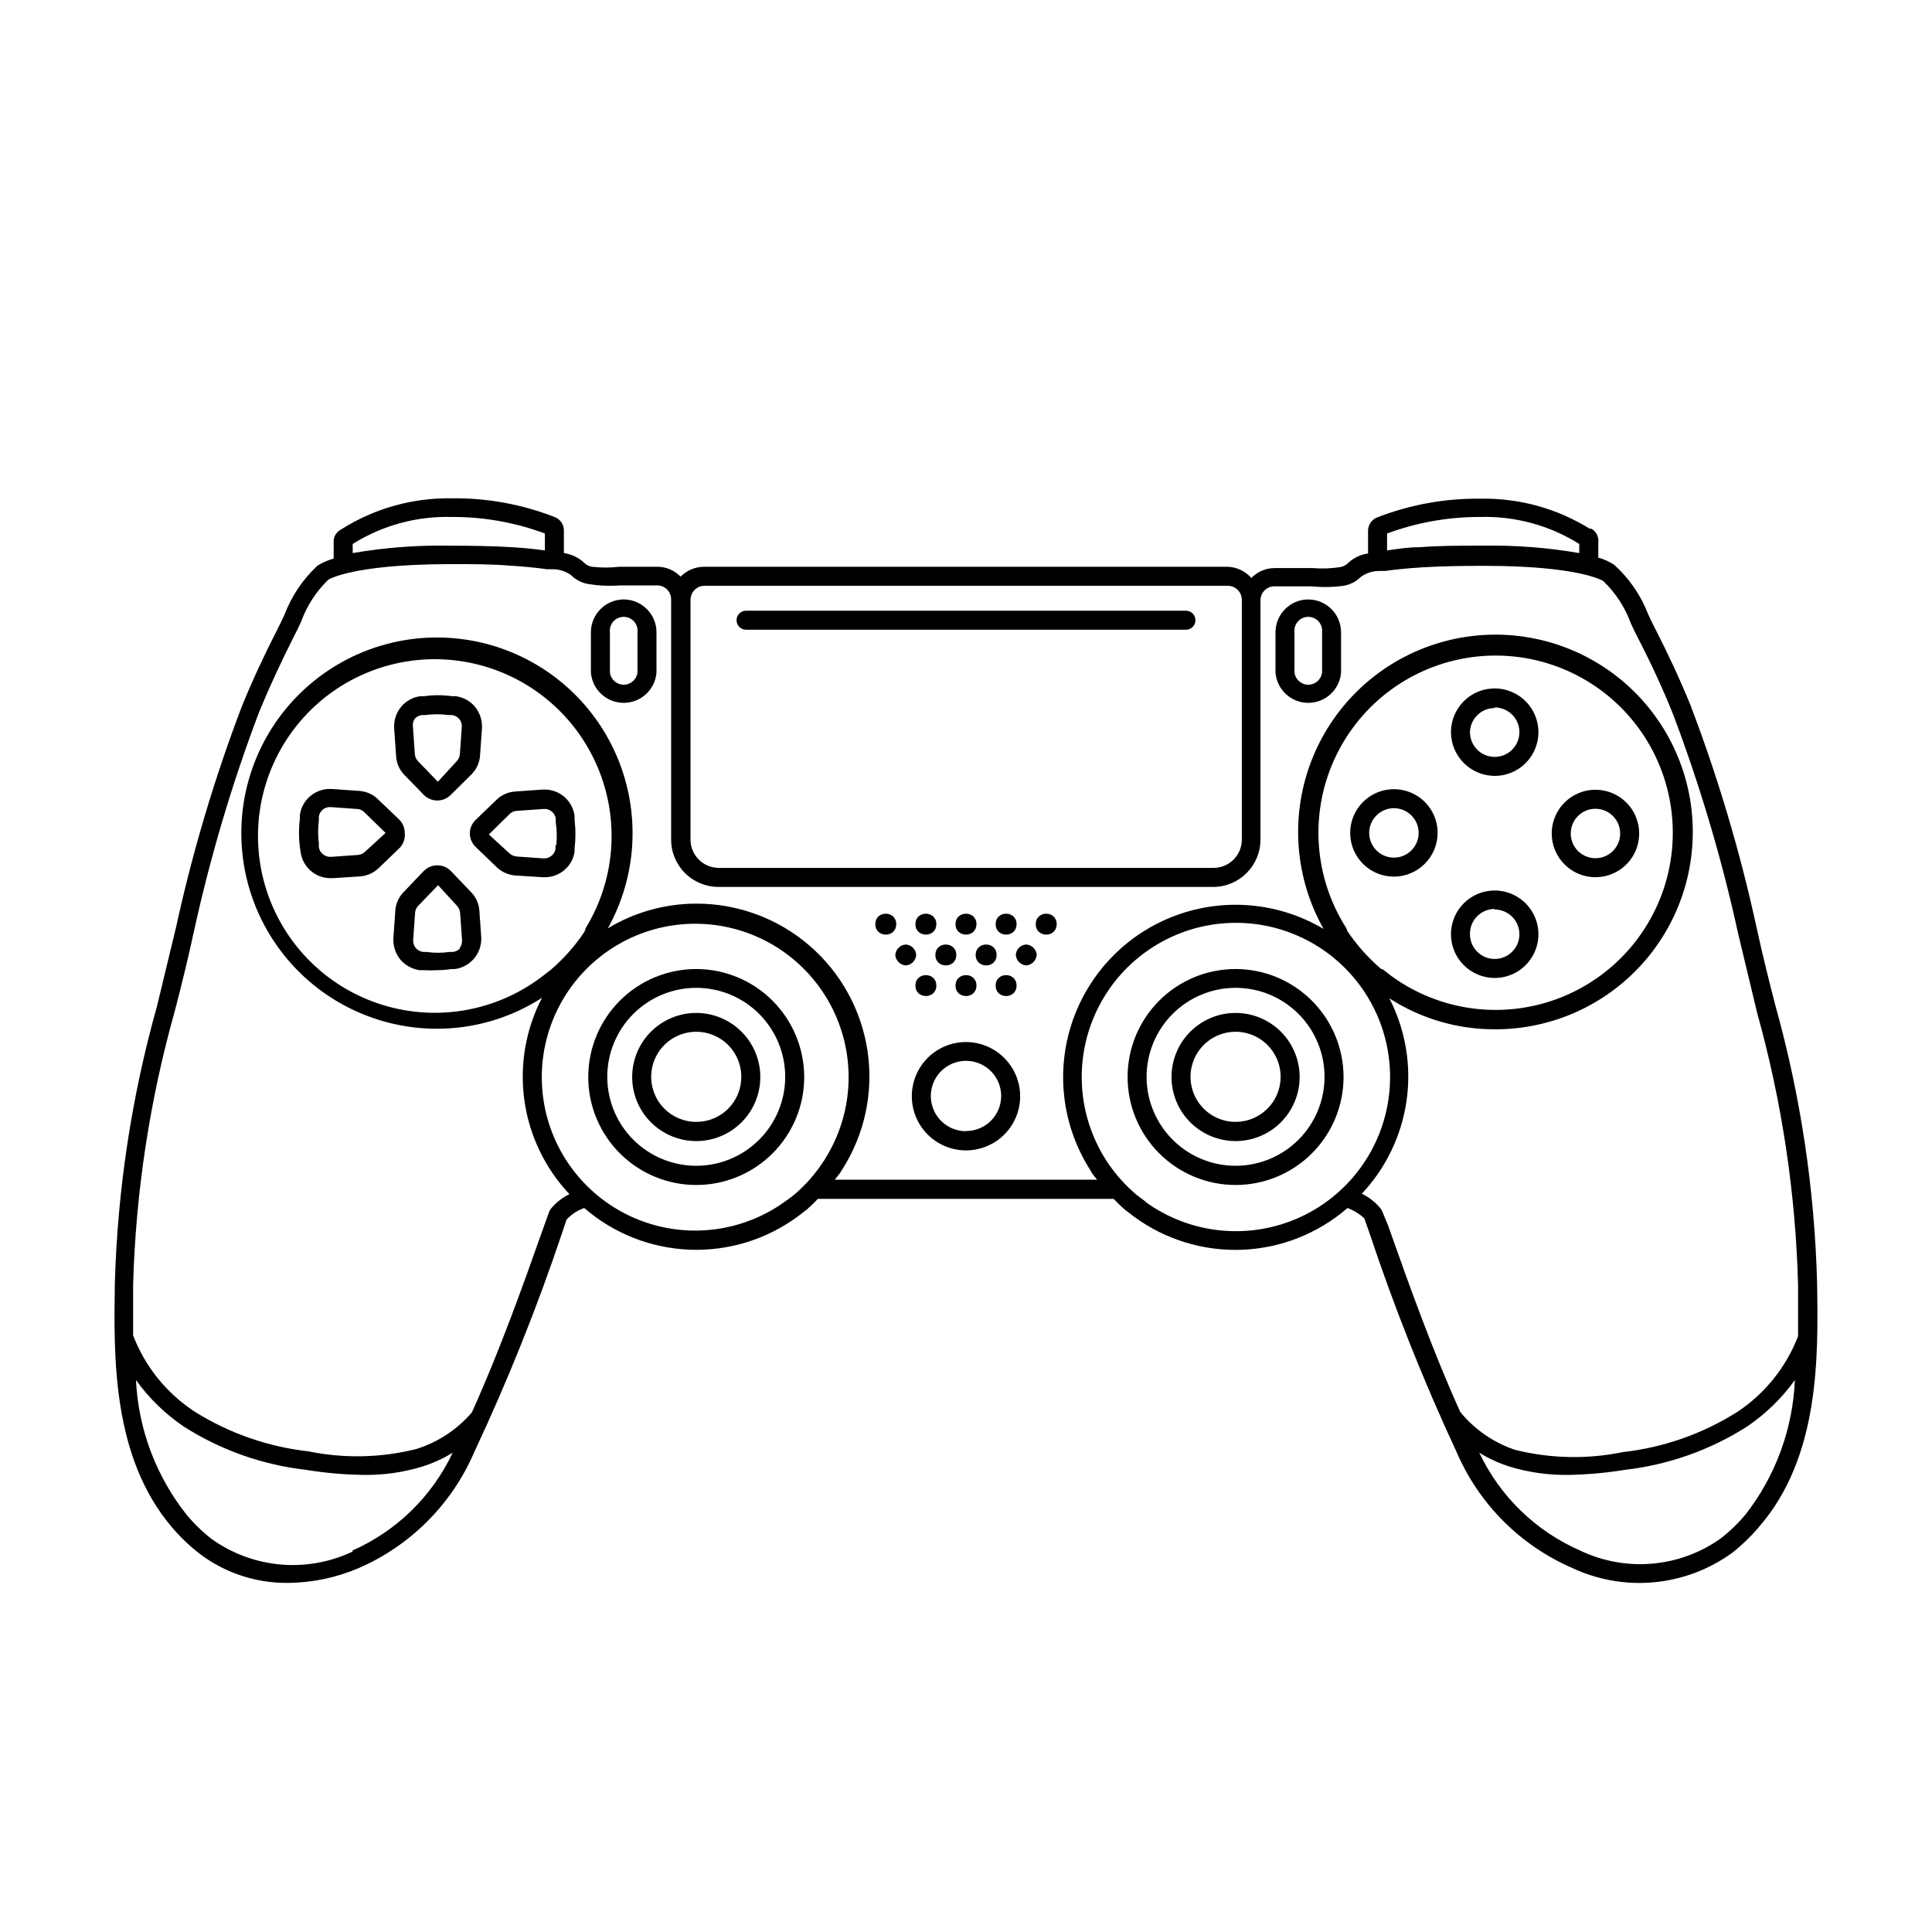 <?xml version="1.0" encoding="UTF-8"?>
<!-- Uploaded to: ICON Repo, www.svgrepo.com, Generator: ICON Repo Mixer Tools -->
<svg fill="#000000" width="800px" height="800px" version="1.1" viewBox="144 144 512 512" xmlns="http://www.w3.org/2000/svg">
 <g>
  <path d="m540.11 349.62c4.684 0 8.91-2.824 10.703-7.152 1.793-4.332 0.805-9.316-2.512-12.629-3.312-3.312-8.297-4.305-12.629-2.512-4.328 1.793-7.152 6.019-7.152 10.707 0.027 6.387 5.199 11.559 11.59 11.586zm0-18.137c2.648 0 5.035 1.594 6.051 4.043 1.012 2.449 0.453 5.266-1.422 7.137-1.871 1.875-4.688 2.434-7.137 1.422-2.449-1.016-4.043-3.402-4.043-6.051 0.082-3.559 2.992-6.402 6.551-6.398z"/>
  <path d="m540.11 403.17c4.684 0 8.91-2.824 10.703-7.152 1.793-4.332 0.805-9.312-2.512-12.629-3.312-3.312-8.297-4.305-12.629-2.512-4.328 1.793-7.152 6.019-7.152 10.707 0 6.398 5.188 11.586 11.59 11.586zm0-18.137c2.648 0 5.035 1.598 6.051 4.043 1.012 2.449 0.453 5.266-1.422 7.137-1.871 1.875-4.688 2.434-7.137 1.422-2.449-1.016-4.043-3.402-4.043-6.051-0.039-1.766 0.633-3.469 1.863-4.731 1.234-1.262 2.922-1.973 4.688-1.973z"/>
  <path d="m566.81 376.47c4.688 0 8.914-2.82 10.707-7.152 1.793-4.328 0.801-9.312-2.512-12.629-3.312-3.312-8.297-4.305-12.629-2.512-4.328 1.797-7.152 6.019-7.152 10.707 0 6.398 5.188 11.586 11.586 11.586zm0-18.137c2.648 0 5.039 1.598 6.051 4.043 1.016 2.449 0.453 5.266-1.418 7.141-1.875 1.871-4.691 2.434-7.137 1.418-2.449-1.012-4.043-3.402-4.043-6.051 0-3.617 2.93-6.551 6.547-6.551z"/>
  <path d="m524.99 364.73c0-4.684-2.82-8.91-7.152-10.703-4.328-1.793-9.312-0.805-12.629 2.512-3.312 3.312-4.305 8.297-2.512 12.629 1.793 4.328 6.019 7.152 10.707 7.152 6.387-0.027 11.559-5.199 11.586-11.59zm-18.137 0c0-2.648 1.598-5.035 4.043-6.051 2.449-1.012 5.266-0.453 7.141 1.422 1.871 1.871 2.434 4.688 1.418 7.137s-3.402 4.043-6.051 4.043c-1.738 0-3.402-0.691-4.633-1.918-1.227-1.227-1.918-2.894-1.918-4.633z"/>
  <path d="m309.31 302.86c-4.812 0-8.715 3.902-8.715 8.715v10.633c0.344 4.543 4.133 8.055 8.691 8.055 4.555 0 8.344-3.512 8.688-8.055v-10.633c0-4.793-3.871-8.688-8.664-8.715zm3.629 19.348c-0.219 1.852-1.789 3.246-3.652 3.246-1.867 0-3.438-1.395-3.652-3.246v-10.633c-0.125-1.043 0.203-2.086 0.902-2.871 0.699-0.785 1.699-1.234 2.75-1.234 1.047 0 2.051 0.449 2.746 1.234 0.699 0.785 1.027 1.828 0.906 2.871z"/>
  <path d="m328.51 400.8c-7.59 0-14.867 3.016-20.234 8.383-5.367 5.367-8.383 12.645-8.383 20.234s3.016 14.867 8.383 20.234c5.367 5.367 12.645 8.383 20.234 8.383 7.59 0 14.867-3.016 20.234-8.383 5.367-5.367 8.383-12.645 8.383-20.234-0.016-7.586-3.035-14.855-8.398-20.223-5.363-5.363-12.633-8.383-20.219-8.395zm0 52.145c-6.258 0-12.258-2.488-16.68-6.914-4.422-4.422-6.902-10.426-6.898-16.68 0.004-6.258 2.496-12.258 6.922-16.676 4.43-4.418 10.434-6.894 16.691-6.887 6.254 0.008 12.25 2.504 16.668 6.934 4.414 4.434 6.887 10.438 6.875 16.695-0.012 6.242-2.504 12.227-6.922 16.641-4.422 4.41-10.41 6.887-16.656 6.887z"/>
  <path d="m328.51 412.44c-4.504 0-8.82 1.789-12.004 4.973-3.188 3.184-4.973 7.504-4.973 12.008s1.785 8.82 4.973 12.004c3.184 3.184 7.5 4.973 12.004 4.973 4.504 0 8.82-1.789 12.004-4.973 3.188-3.184 4.973-7.5 4.973-12.004s-1.785-8.824-4.973-12.008c-3.184-3.184-7.5-4.973-12.004-4.973zm0 28.867v0.004c-4.832 0-9.191-2.918-11.035-7.383-1.848-4.469-0.816-9.609 2.609-13.02s8.57-4.422 13.031-2.555c4.461 1.863 7.356 6.231 7.336 11.066 0 3.16-1.262 6.191-3.5 8.426-2.242 2.231-5.277 3.477-8.441 3.465z"/>
  <path d="m625.55 484.13c-0.641-24.824-4.328-49.477-10.984-73.402-1.812-6.953-3.527-13.906-5.039-20.859-4.359-20.074-10.223-39.797-17.531-58.996-2.672-6.551-5.742-13.199-9.422-20.402-0.656-1.211-1.211-2.469-1.812-3.727v-0.004c-1.926-4.992-4.996-9.461-8.969-13.047-1.301-0.859-2.727-1.504-4.231-1.914v-3.879c0.227-1.516-0.492-3.012-1.816-3.781h-0.453c-8.684-5.391-18.746-8.156-28.969-7.957-9.426-0.117-18.781 1.594-27.559 5.035-1.336 0.621-2.195 1.953-2.215 3.426v6.047c-2.102 0.293-4.047 1.27-5.543 2.769-0.551 0.453-1.211 0.75-1.914 0.859-2.383 0.363-4.801 0.449-7.203 0.25h-10.078c-2.336-0.004-4.57 0.941-6.195 2.621-1.586-1.805-3.848-2.883-6.246-2.973h-138.75c-2.352 0-4.602 0.945-6.25 2.617-1.625-1.676-3.859-2.621-6.195-2.617h-10.074c-2.394 0.281-4.812 0.281-7.207 0-0.691-0.098-1.34-0.395-1.863-0.855-1.523-1.492-3.481-2.465-5.594-2.773v-6.047c-0.012-1.488-0.902-2.828-2.266-3.426-8.754-3.449-18.098-5.16-27.508-5.035-10.23-0.168-20.293 2.633-28.969 8.059l-0.555 0.352v0.004c-1.152 0.672-1.816 1.945-1.715 3.273v4.281c-1.531 0.422-2.988 1.066-4.332 1.914-3.863 3.606-6.848 8.055-8.715 13-0.605 1.258-1.16 2.519-1.812 3.727-3.68 7.203-6.75 13.855-9.422 20.402v0.004c-7.305 19.148-13.164 38.82-17.531 58.844-1.664 6.953-3.375 13.906-5.039 20.859-6.703 23.902-10.441 48.539-11.137 73.352-0.301 19.398-0.754 45.949 15.113 64.59h0.004c2.133 2.516 4.512 4.809 7.102 6.852 6.797 5.231 15.156 8.016 23.73 7.91 6.43-0.059 12.781-1.395 18.691-3.93 13.727-5.961 24.664-16.934 30.582-30.684 8.906-18.98 16.711-38.461 23.375-58.34l1.109-3.324c1.289-1.387 2.898-2.441 4.684-3.074 7.785 6.746 17.633 10.645 27.926 11.047 10.293 0.402 20.418-2.711 28.703-8.828l2.367-1.812v-0.004c1.023-0.887 2-1.828 2.922-2.82h78.395c0.926 0.992 1.898 1.934 2.922 2.82l2.367 1.812v0.004c8.293 6.129 18.426 9.25 28.73 8.848 10.305-0.402 20.16-4.305 27.949-11.066 1.637 0.617 3.141 1.543 4.434 2.723l1.309 3.68v-0.004c6.602 19.859 14.34 39.32 23.176 58.293 5.918 13.746 16.855 24.719 30.582 30.68 6.781 3.195 14.293 4.512 21.754 3.809 7.461-0.699 14.598-3.387 20.668-7.789 2.59-2.043 4.969-4.336 7.102-6.852 16.172-18.59 15.719-45.141 15.418-64.539zm-89.227-203.13c9.246-0.246 18.359 2.242 26.199 7.152v2.418c-8.402-1.449-16.918-2.106-25.441-1.965-6.398 0-11.688 0-16.727 0.402-3.375 0-6.144 0.504-8.766 0.855v-4.484 0.004c7.914-2.93 16.293-4.414 24.734-4.383zm-205.7 18.238h138.75c2.039 0 3.699 1.637 3.727 3.676v63.582c0 2.008-0.805 3.934-2.234 5.344-1.43 1.41-3.363 2.188-5.375 2.16h-130.99c-4.148 0-7.508-3.359-7.508-7.504v-63.43c-0.027-0.988 0.34-1.949 1.02-2.668s1.621-1.137 2.609-1.16zm-93.156-11.086c7.84-4.91 16.953-7.398 26.199-7.152 8.441-0.047 16.824 1.438 24.738 4.383v4.484c-2.621-0.352-5.391-0.656-8.766-0.855-5.039-0.301-10.328-0.402-16.727-0.402l-0.004-0.004c-8.523-0.141-17.039 0.516-25.441 1.965zm0 267.02c-5.961 2.832-12.57 4.016-19.145 3.434-6.574-0.586-12.871-2.918-18.238-6.758-2.441-1.902-4.672-4.066-6.648-6.449-8.09-10.195-12.777-22.672-13.402-35.672 3.469 4.832 7.769 9.012 12.695 12.344 9.746 6.203 20.77 10.113 32.246 11.438 5.082 0.828 10.215 1.281 15.363 1.359 5.223 0.074 10.422-0.656 15.418-2.164 2.887-0.887 5.644-2.141 8.211-3.731-5.449 11.574-14.895 20.789-26.602 25.949zm117.19-94.715c-0.656 0.555-1.359 1.059-2.066 1.562v-0.004c-10.922 8.172-25.211 10.32-38.051 5.727-12.844-4.594-22.523-15.324-25.785-28.566-3.258-13.246 0.344-27.238 9.586-37.27 9.242-10.027 22.898-14.754 36.363-12.586 13.465 2.172 24.945 10.949 30.57 23.371 5.625 12.426 4.644 26.844-2.606 38.395-0.109 0.23-0.246 0.453-0.406 0.652-2.109 3.25-4.672 6.188-7.606 8.719zm-55.773-69.527c-2.496 3.75-5.496 7.141-8.918 10.078l-2.418 1.863c-12.504 9.492-28.93 12.09-43.754 6.918-14.824-5.168-26.074-17.418-29.965-32.629-3.891-15.207 0.094-31.355 10.613-43.008 10.52-11.652 26.176-17.262 41.703-14.945 15.527 2.32 28.859 12.262 35.512 26.48 6.656 14.219 5.746 30.828-2.418 44.234zm148.62 71.441-2.168-1.613c-2.996-2.508-5.625-5.426-7.809-8.664l-0.453-0.707c-7.359-11.543-8.449-26.004-2.902-38.52 5.543-12.516 16.992-21.422 30.484-23.727 13.496-2.301 27.246 2.309 36.629 12.281 9.379 9.969 13.145 23.977 10.027 37.305-3.121 13.328-12.707 24.211-25.535 28.988-12.832 4.773-27.199 2.805-38.273-5.242zm62.523-61.566c-3.434-2.938-6.449-6.328-8.969-10.078l-0.301-0.805c-8.457-13.266-9.707-29.887-3.328-44.266 6.375-14.383 19.527-24.617 35.035-27.258 15.508-2.644 31.309 2.656 42.09 14.113 10.777 11.461 15.102 27.555 11.52 42.871-3.586 15.32-14.602 27.824-29.348 33.312-14.742 5.484-31.254 3.223-43.98-6.027l-2.418-1.863zm0.352 64.387c-0.109-0.305-0.262-0.594-0.453-0.855-1.363-1.688-3.082-3.047-5.039-3.981 6.418-6.82 10.566-15.465 11.875-24.738 1.309-9.273-0.289-18.723-4.57-27.055 8.316 5.379 18.012 8.234 27.914 8.211 15.438 0.062 30.117-6.703 40.098-18.48 9.984-11.777 14.25-27.367 11.66-42.586-2.59-15.223-11.773-28.52-25.09-36.332-13.32-7.812-29.406-9.344-43.957-4.176-14.551 5.164-26.074 16.492-31.484 30.953-5.414 14.461-4.156 30.574 3.43 44.023-11.852-7.035-26.246-8.348-39.172-3.566-12.926 4.777-23.004 15.137-27.43 28.188-4.426 13.051-2.723 27.402 4.633 39.059l0.605 1.059c0.402 0.605 0.906 1.16 1.359 1.715l-69.527-0.004 1.309-1.664 0.605-0.957v0.004c5.957-9.281 8.367-20.395 6.785-31.305-1.582-10.914-7.047-20.887-15.391-28.094s-19.008-11.16-30.035-11.137c-8.258 0.008-16.359 2.273-23.426 6.551 7.438-13.344 8.609-29.285 3.207-43.574-5.398-14.289-16.828-25.465-31.23-30.551-14.406-5.086-30.316-3.562-43.492 4.168-13.176 7.731-22.273 20.875-24.859 35.93-2.59 15.055 1.594 30.484 11.43 42.172 9.836 11.684 24.328 18.438 39.602 18.457 9.902 0.02 19.598-2.832 27.91-8.211-4.344 8.352-5.981 17.852-4.68 27.18 1.301 9.324 5.473 18.016 11.934 24.863-1.953 0.957-3.672 2.332-5.035 4.027-0.176 0.266-0.312 0.555-0.406 0.859l-1.309 3.629c-5.793 16.426-11.84 33.25-19.094 49.324v-0.004c-3.906 4.566-9.023 7.934-14.762 9.723-9.355 2.336-19.117 2.539-28.566 0.605-10.742-1.207-21.078-4.82-30.227-10.578-7.387-4.856-13.062-11.902-16.223-20.152v-13.402c0.684-24.527 4.391-48.879 11.031-72.5 1.812-6.953 3.527-13.957 5.039-20.957 4.328-19.812 10.102-39.277 17.281-58.242 2.621-6.398 5.644-12.949 9.27-20.152 0.656-1.258 1.309-2.57 1.914-3.93 1.523-4.195 3.988-7.988 7.203-11.082 0 0 5.996-4.031 31.789-4.133 6.246 0 11.438 0 16.324 0.402 3.879 0.25 7.004 0.555 9.824 0.957h1.414c1.809-0.031 3.582 0.535 5.035 1.613 1.234 1.23 2.82 2.039 4.535 2.316 2.766 0.441 5.57 0.562 8.363 0.355h9.875c0.977 0 1.91 0.387 2.602 1.078 0.688 0.688 1.078 1.625 1.078 2.598v63.684c0 3.344 1.332 6.551 3.707 8.906 2.375 2.356 5.594 3.664 8.938 3.637h130.99c6.93 0 12.547-5.617 12.547-12.543v-63.43c0-2.031 1.645-3.68 3.676-3.68h9.875c2.82 0.281 5.66 0.23 8.465-0.148 1.719-0.281 3.305-1.09 4.535-2.32 1.457-1.078 3.227-1.645 5.039-1.609h1.41c2.82-0.402 5.945-0.707 9.824-0.957 5.039-0.301 10.078-0.402 16.324-0.402 25.695 0 31.691 4.031 31.691 4.031l-0.004-0.004c3.262 3.117 5.762 6.945 7.305 11.184 0.605 1.359 1.258 2.672 1.914 3.93 3.629 7.055 6.648 13.602 9.27 20.152h0.004c7.176 18.965 12.953 38.434 17.277 58.242 1.664 7.004 3.375 14.008 5.039 21.008 6.555 23.531 10.195 47.777 10.832 72.195v13.402c-3.164 8.25-8.836 15.301-16.223 20.152-9.152 5.758-19.484 9.375-30.227 10.582-9.449 1.934-19.211 1.727-28.566-0.605-5.684-1.914-10.711-5.391-14.512-10.027-7.254-16.07-13.301-32.898-19.094-49.324zm96.176 80.207c-1.91 2.281-4.055 4.359-6.398 6.195-5.359 3.856-11.656 6.199-18.234 6.781-6.578 0.586-13.188-0.605-19.145-3.453-11.762-5.129-21.27-14.348-26.754-25.949 2.551 1.586 5.293 2.84 8.16 3.731 5 1.508 10.199 2.238 15.418 2.164 5.062-0.09 10.113-0.543 15.113-1.359 11.477-1.324 22.5-5.234 32.246-11.438 4.926-3.332 9.223-7.512 12.695-12.344-0.539 12.969-5.117 25.441-13.102 35.672z"/>
  <path d="m471.49 400.8c-7.59-0.012-14.879 2.992-20.254 8.352-5.379 5.359-8.402 12.637-8.41 20.23-0.012 7.594 2.996 14.879 8.363 20.25 5.363 5.375 12.641 8.395 20.234 8.402 7.594 0.004 14.875-3.012 20.246-8.379 5.371-5.367 8.387-12.648 8.387-20.238-0.012-7.578-3.023-14.84-8.379-20.203-5.352-5.363-12.609-8.387-20.188-8.414zm0 52.145c-6.258 0.012-12.266-2.461-16.699-6.883-4.43-4.418-6.926-10.418-6.93-16.68-0.004-6.258 2.481-12.262 6.906-16.688s10.43-6.91 16.691-6.906c6.258 0.004 12.258 2.496 16.68 6.93 4.418 4.43 6.894 10.438 6.879 16.699-0.012 6.234-2.496 12.211-6.906 16.621-4.406 4.41-10.383 6.894-16.621 6.906z"/>
  <path d="m471.49 412.44c-4.504-0.012-8.832 1.766-12.023 4.945-3.195 3.176-4.996 7.496-5.004 12-0.008 4.508 1.773 8.832 4.953 12.023 3.184 3.188 7.5 4.984 12.008 4.988 4.504 0.004 8.828-1.781 12.016-4.965 3.188-3.188 4.981-7.508 4.981-12.012 0-4.496-1.781-8.805-4.957-11.988-3.172-3.184-7.477-4.977-11.973-4.992zm0 28.867v0.004c-4.836 0.02-9.211-2.883-11.07-7.348-1.863-4.469-0.844-9.617 2.578-13.039 3.422-3.418 8.57-4.438 13.035-2.578 4.465 1.863 7.367 6.234 7.348 11.074-0.027 6.555-5.336 11.863-11.891 11.891z"/>
  <path d="m392.14 405.19c0 3.695-5.543 3.695-5.543 0s5.543-3.695 5.543 0"/>
  <path d="m386.8 397.08c-0.074-1.5-1.27-2.695-2.769-2.773-1.488 0.098-2.672 1.285-2.769 2.773 0.117 1.477 1.293 2.652 2.769 2.769 1.488-0.098 2.672-1.285 2.769-2.769z"/>
  <path d="m397.43 397.08c0 3.691-5.543 3.691-5.543 0 0-3.695 5.543-3.695 5.543 0"/>
  <path d="m381.51 388.91c0 3.695-5.539 3.695-5.539 0 0-3.695 5.539-3.695 5.539 0"/>
  <path d="m392.14 388.91c0 3.695-5.543 3.695-5.543 0 0-3.695 5.543-3.695 5.543 0"/>
  <path d="m413.4 405.19c0 3.695-5.539 3.695-5.539 0s5.539-3.695 5.539 0"/>
  <path d="m402.77 405.19c0 3.695-5.543 3.695-5.543 0s5.543-3.695 5.543 0"/>
  <path d="m415.97 394.3c-1.496 0.078-2.695 1.273-2.769 2.773 0.098 1.484 1.281 2.672 2.769 2.769 1.48-0.117 2.652-1.293 2.769-2.769-0.098-1.488-1.281-2.676-2.769-2.773z"/>
  <path d="m408.11 397.08c0 3.691-5.543 3.691-5.543 0 0-3.695 5.543-3.695 5.543 0"/>
  <path d="m424.03 388.91c0 3.695-5.543 3.695-5.543 0 0-3.695 5.543-3.695 5.543 0"/>
  <path d="m413.4 388.91c0 3.695-5.539 3.695-5.539 0 0-3.695 5.539-3.695 5.539 0"/>
  <path d="m402.77 388.91c0 3.695-5.543 3.695-5.543 0 0-3.695 5.543-3.695 5.543 0"/>
  <path d="m400 420.15c-3.809 0-7.461 1.512-10.156 4.203-2.691 2.695-4.203 6.348-4.203 10.152 0 3.809 1.512 7.461 4.203 10.156 2.695 2.691 6.348 4.203 10.156 4.203s7.457-1.512 10.152-4.203c2.691-2.695 4.203-6.348 4.203-10.156-0.012-3.801-1.527-7.445-4.219-10.137-2.691-2.691-6.336-4.207-10.137-4.219zm0 23.629c-3.777 0-7.176-2.277-8.617-5.766-1.441-3.492-0.633-7.504 2.043-10.164 2.676-2.664 6.695-3.449 10.176-1.988 3.481 1.457 5.738 4.871 5.719 8.645-0.016 2.461-1.004 4.812-2.754 6.543-1.746 1.727-4.109 2.691-6.566 2.68z"/>
  <path d="m341.71 310.88h116.58c0.668 0 1.309-0.266 1.781-0.738 0.473-0.473 0.738-1.113 0.738-1.781s-0.266-1.309-0.738-1.781c-0.473-0.473-1.113-0.738-1.781-0.738h-116.58c-1.391 0-2.519 1.129-2.519 2.519 0 0.668 0.266 1.309 0.738 1.781 0.473 0.473 1.113 0.738 1.781 0.738z"/>
  <path d="m250.97 349.16 5.34 5.492c0.945 0.953 2.234 1.488 3.578 1.488s2.629-0.535 3.574-1.488l5.543-5.492c1.324-1.355 2.109-3.144 2.219-5.039l0.504-7.152c0.109-2.09-0.574-4.141-1.918-5.746-1.281-1.5-3.078-2.469-5.035-2.719h-0.957c-2.473-0.352-4.984-0.352-7.457 0h-0.957c-1.961 0.25-3.754 1.219-5.039 2.719-1.344 1.605-2.027 3.656-1.914 5.746l0.504 7.152c0.051 1.867 0.766 3.652 2.016 5.039zm2.922-14.66c0.496-0.555 1.176-0.91 1.914-1.008h0.906c2.039-0.27 4.106-0.27 6.148 0h0.906c0.738 0.098 1.414 0.453 1.914 1.008 0.508 0.602 0.762 1.379 0.703 2.164l-0.504 7.152v0.004c-0.051 0.691-0.336 1.348-0.805 1.863l-5.039 5.492-5.289-5.492c-0.48-0.508-0.766-1.168-0.805-1.863l-0.504-7.152v-0.004c-0.129-0.75 0.031-1.527 0.453-2.164z"/>
  <path d="m269.01 380.6-5.543-5.793c-0.945-0.953-2.231-1.492-3.574-1.492s-2.633 0.539-3.578 1.492l-5.34 5.594v-0.004c-1.328 1.355-2.113 3.148-2.219 5.039l-0.504 7.152v0.004c-0.117 2.102 0.566 4.172 1.914 5.793 1.301 1.48 3.09 2.445 5.039 2.719h0.957c1.242 0.078 2.488 0.078 3.731 0 1.246 0.004 2.496-0.098 3.727-0.301h0.957c1.965-0.27 3.762-1.254 5.039-2.769 1.355-1.598 2.039-3.656 1.914-5.746l-0.504-7.152c-0.16-1.691-0.867-3.281-2.016-4.535zm-3.023 14.66c-0.496 0.555-1.176 0.91-1.914 1.008h-0.906c-2.039 0.305-4.109 0.305-6.148 0h-0.906c-0.738-0.098-1.414-0.453-1.914-1.008-0.508-0.602-0.762-1.379-0.703-2.164l0.504-7.152v-0.004c0.031-0.699 0.316-1.359 0.805-1.863l5.289-5.492 5.039 5.492c0.469 0.516 0.754 1.172 0.805 1.863l0.504 7.152v0.004c0.07 0.777-0.164 1.555-0.652 2.164z"/>
  <path d="m296.27 360.2c-0.273-1.953-1.238-3.742-2.723-5.039-1.609-1.367-3.688-2.055-5.793-1.914l-7.152 0.504h-0.004c-1.891 0.102-3.68 0.891-5.035 2.215l-5.543 5.34c-0.961 0.945-1.504 2.231-1.512 3.578 0.02 1.328 0.562 2.598 1.512 3.527l5.594 5.391c1.367 1.305 3.148 2.086 5.035 2.215l7.152 0.453h0.559c3.93 0.027 7.285-2.82 7.91-6.699v-0.957c0.301-2.492 0.301-5.012 0-7.508zm-5.039 7.758v0.906c-0.086 0.727-0.445 1.395-1.008 1.863-0.59 0.539-1.371 0.809-2.168 0.758l-7.152-0.504c-0.695-0.055-1.352-0.34-1.863-0.809l-5.492-5.039 5.543-5.438c0.5-0.488 1.164-0.773 1.863-0.809l7.152-0.504c1.574-0.121 2.965 1.008 3.176 2.57v0.957c0.293 2.004 0.344 4.031 0.148 6.047z"/>
  <path d="m251.27 364.73c-0.004-1.344-0.551-2.633-1.512-3.574l-5.594-5.34 0.004-0.004c-1.355-1.324-3.148-2.113-5.039-2.215l-7.152-0.504h-0.004c-2.106-0.141-4.184 0.547-5.793 1.914-1.5 1.285-2.469 3.078-2.719 5.039v0.906c-0.305 2.492-0.305 5.016 0 7.508l0.199 1.309c0.512 4 3.93 6.984 7.961 6.953h0.555l7.152-0.453c1.887-0.129 3.672-0.914 5.039-2.219l5.594-5.391c0.98-1.059 1.457-2.492 1.309-3.93zm-10.578 5.039c-0.516 0.469-1.172 0.754-1.867 0.805l-7.152 0.504c-0.793 0.039-1.57-0.23-2.168-0.754-0.559-0.469-0.922-1.137-1.008-1.863v-0.906c-0.25-2.043-0.25-4.106 0-6.148v-0.957c0.184-1.492 1.469-2.606 2.973-2.57l7.152 0.504h0.004c0.699 0.035 1.359 0.32 1.863 0.809l5.691 5.539z"/>
  <path d="m490.68 302.86c-4.793 0.027-8.664 3.922-8.664 8.715v10.633c0.344 4.543 4.133 8.055 8.691 8.055 4.555 0 8.344-3.512 8.688-8.055v-10.633c0-2.309-0.918-4.527-2.551-6.16-1.637-1.637-3.852-2.555-6.164-2.555zm3.68 19.348c-0.219 1.852-1.789 3.246-3.652 3.246-1.867 0-3.438-1.395-3.652-3.246v-10.633c-0.125-1.043 0.203-2.086 0.902-2.871 0.699-0.785 1.699-1.234 2.75-1.234 1.047 0 2.051 0.449 2.746 1.234 0.699 0.785 1.027 1.828 0.906 2.871z"/>
 </g>
</svg>